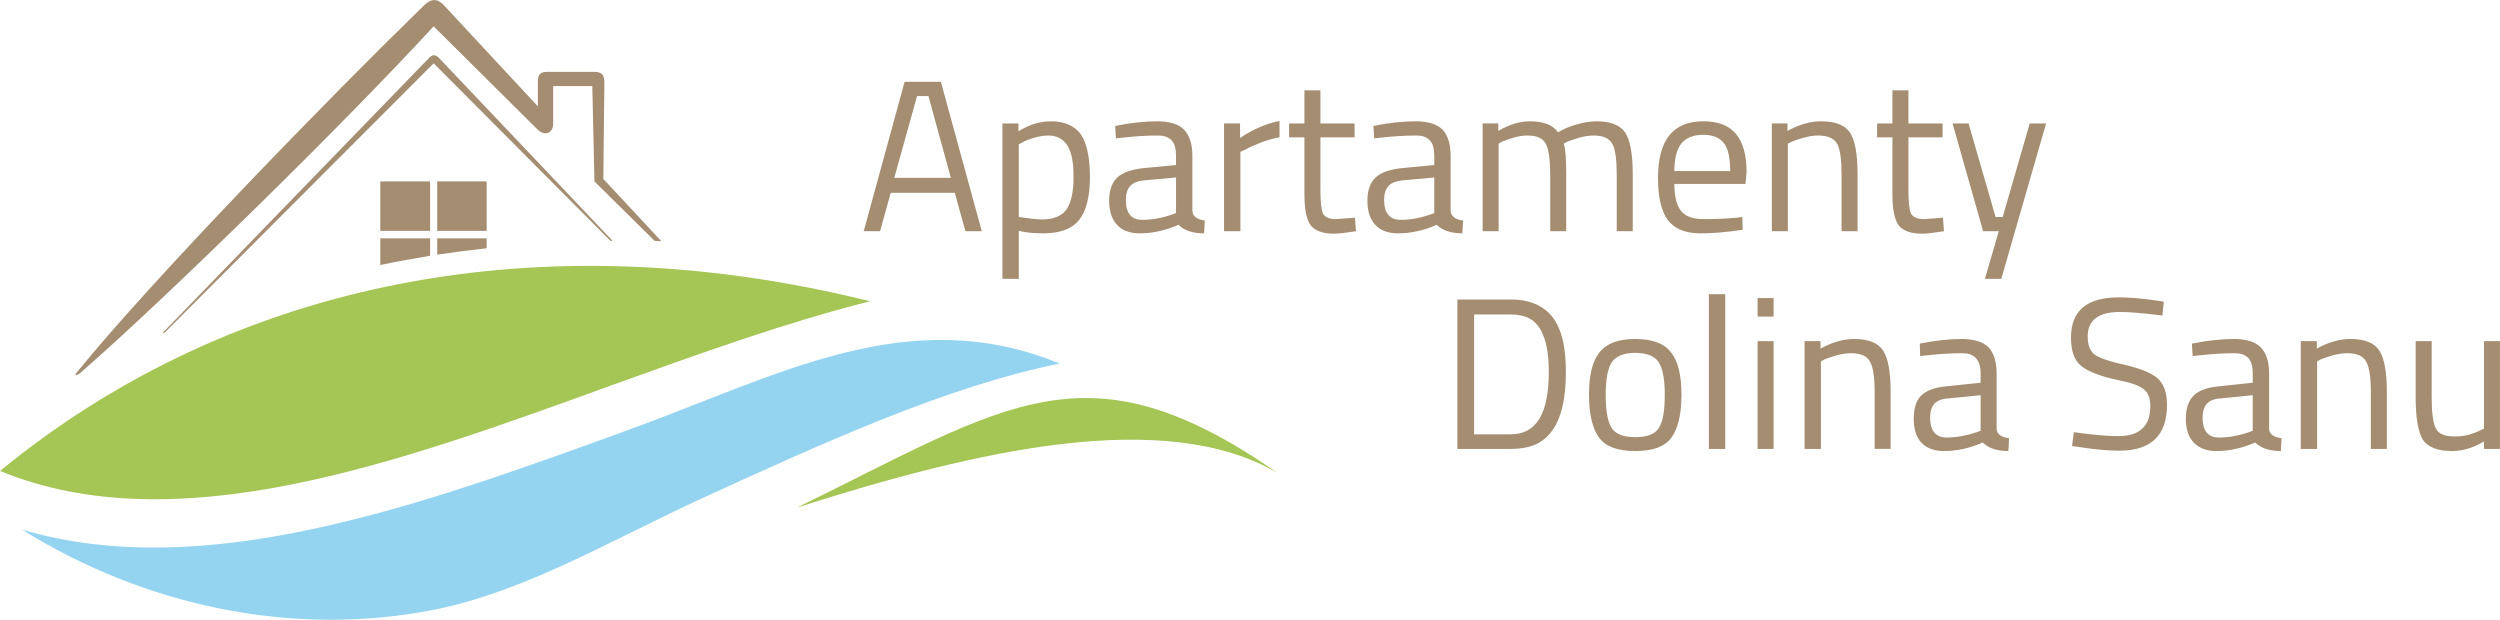 <?xml version="1.0" encoding="UTF-8"?>
<!DOCTYPE svg PUBLIC "-//W3C//DTD SVG 1.1//EN" "http://www.w3.org/Graphics/SVG/1.1/DTD/svg11.dtd">
<!-- Creator: CorelDRAW -->
<svg xmlns="http://www.w3.org/2000/svg" xml:space="preserve" width="500px" height="124px" version="1.1" shape-rendering="geometricPrecision" text-rendering="geometricPrecision" image-rendering="optimizeQuality" fill-rule="evenodd" clip-rule="evenodd"
viewBox="0 0 7028 1743"
 xmlns:xlink="http://www.w3.org/1999/xlink"
 xmlns:xodm="http://www.corel.com/coreldraw/odm/2003">
 <g id="Warstwa_x0020_1">
  <g id="_1823209694496">
   <path fill="#A5C555" d="M3592 1330c-316,-186 -845,-65 -1352,97 594,-290 814,-471 1352,-97z"/>
   <path fill="#95D4F0" d="M2979 1022c-319,65 -660,221 -1006,379 -250,115 -496,262 -752,313 -399,79 -816,-11 -1159,-225 514,151 1114,-66 1698,-278 428,-155 792,-364 1219,-189z"/>
   <path fill="#A5C555" d="M0 1324c655,-537 1525,-706 2446,-477 -236,59 -482,148 -732,238 -600,218 -1219,442 -1714,239z"/>
   <path fill="#A58D71" d="M1219 74c-237,258 -731,745 -995,976 -4,2 -7,4 -10,5 -2,0 -2,-3 0,-6 218,-268 711,-774 976,-1032 22,-22 39,-23 60,0l262 282c0,-24 0,-47 0,-71 0,-18 7,-26 26,-26l131 0c23,0 30,8 30,30l-3 271 163 175c-6,0 -12,0 -19,-1l-169 -167 -6 -268 -110 0 0 105c0,29 -25,36 -44,17l-292 -290zm0 104l-756 757c-2,0 -5,1 -7,2l748 -772c12,-13 20,-13 32,0l486 512 -6 0 -497 -499zm-150 332l140 0 0 139 -140 0 0 -139zm160 0l139 0 0 139 -139 0 0 -139zm-160 160l140 0 0 49c-47,8 -93,16 -140,26l0 -75zm160 0l139 0 0 28c-47,5 -93,11 -139,18l0 -46z"/>
   <path fill="#A58D71" fill-rule="nonzero" d="M2428 650l115 -420 102 0 115 420 -46 0 -30 -108 -180 0 -30 108 -46 0zm150 -380l-64 230 159 0 -63 -230 -32 0zm240 514l0 -437 45 0 0 22c31,-19 61,-28 91,-28 38,0 66,12 84,36 17,25 26,65 26,121 0,56 -11,97 -31,121 -20,25 -54,37 -101,37 -25,0 -48,-2 -68,-7l0 135 -46 0zm129 -403c-12,0 -25,2 -39,6 -14,4 -25,8 -33,13l-11 6 0 204c28,4 50,7 65,7 33,0 56,-10 69,-28 13,-19 20,-49 20,-91 0,-42 -6,-72 -18,-90 -12,-18 -30,-27 -53,-27zm405 57l0 155c1,15 13,24 35,27l-2 36c-32,0 -56,-8 -72,-24 -37,16 -73,24 -109,24 -28,0 -49,-8 -64,-24 -14,-15 -22,-38 -22,-68 0,-29 8,-51 23,-65 15,-14 38,-22 70,-26l95 -9 0 -26c0,-20 -4,-35 -13,-44 -9,-9 -21,-13 -37,-13 -32,0 -65,2 -100,6l-19 2 -2 -35c45,-9 84,-13 118,-13 35,0 60,8 75,23 16,16 24,41 24,74zm-187 124c0,37 15,56 46,56 27,0 55,-5 81,-14l14 -5 0 -100 -90 8c-18,2 -31,7 -39,16 -8,9 -12,22 -12,39zm276 88l0 -303 45 0 0 41c35,-24 72,-40 111,-48l0 46c-17,3 -35,8 -53,15 -18,7 -32,13 -42,19l-15 7 0 223 -46 0zm367 -264l-96 0 0 145c0,35 2,58 7,69 5,10 17,16 36,16l54 -4 3 38c-27,4 -47,7 -61,7 -32,0 -54,-8 -66,-23 -12,-16 -18,-45 -18,-88l0 -160 -43 0 0 -39 43 0 0 -93 45 0 0 93 96 0 0 39zm270 52l0 155c1,15 13,24 35,27l-2 36c-32,0 -56,-8 -72,-24 -36,16 -73,24 -109,24 -28,0 -49,-8 -64,-24 -14,-15 -22,-38 -22,-68 0,-29 8,-51 23,-65 15,-14 38,-22 70,-26l95 -9 0 -26c0,-20 -4,-35 -13,-44 -9,-9 -21,-13 -36,-13 -33,0 -66,2 -101,6l-19 2 -2 -35c45,-9 84,-13 119,-13 34,0 59,8 75,23 15,16 23,41 23,74zm-187 124c0,37 16,56 46,56 28,0 55,-5 81,-14l14 -5 0 -100 -89 8c-18,2 -32,7 -40,16 -8,9 -12,22 -12,39zm322 88l-45 0 0 -303 44 0 0 21c31,-18 60,-27 89,-27 38,0 64,10 79,31 13,-8 30,-16 52,-22 21,-6 40,-9 56,-9 40,0 67,11 81,32 14,22 21,61 21,117l0 160 -45 0 0 -159c0,-42 -4,-71 -12,-86 -9,-16 -26,-24 -52,-24 -13,0 -27,2 -41,6 -14,4 -25,8 -33,11l-11 6c5,13 7,43 7,88l0 158 -45 0 0 -157c0,-43 -4,-73 -12,-88 -8,-16 -25,-24 -52,-24 -13,0 -26,2 -39,6 -14,4 -24,8 -32,11l-10 6 0 246zm668 -38l17 -2 1 36c-46,7 -85,10 -118,10 -44,0 -74,-13 -93,-38 -18,-25 -27,-65 -27,-118 0,-106 42,-159 127,-159 41,0 71,11 91,34 20,23 31,59 31,108l-3 34 -200 0c0,34 6,59 18,75 12,16 34,24 64,24 30,0 60,-1 92,-4zm-17 -131c0,-37 -6,-64 -18,-79 -12,-15 -31,-23 -58,-23 -27,0 -47,8 -61,24 -13,16 -20,42 -20,78l157 0zm162 169l-45 0 0 -303 44 0 0 21c33,-18 64,-27 94,-27 41,0 68,11 82,32 14,22 21,61 21,117l0 160 -45 0 0 -159c0,-42 -4,-71 -12,-86 -9,-16 -26,-24 -54,-24 -12,0 -26,2 -40,6 -15,4 -26,8 -33,11l-12 6 0 246zm435 -264l-96 0 0 145c0,35 2,58 7,69 5,10 18,16 37,16l53 -4 3 38c-27,4 -47,7 -61,7 -32,0 -54,-8 -66,-23 -12,-16 -18,-45 -18,-88l0 -160 -43 0 0 -39 43 0 0 -93 45 0 0 93 96 0 0 39zm28 -39l45 0 76 263 20 0 76 -263 46 0 -126 437 -46 0 39 -134 -44 0 -86 -303z"/>
   <path fill="#A58D71" fill-rule="nonzero" d="M4247 1262l-150 0 0 -420 150 0c68,0 114,28 136,82 13,31 19,72 19,122 0,106 -26,172 -78,200 -21,11 -47,16 -77,16zm107 -216c0,-80 -18,-130 -53,-150 -15,-8 -33,-12 -54,-12l-103 0 0 337 103 0c72,0 107,-58 107,-175zm113 64c0,-56 10,-96 30,-120 20,-25 53,-37 100,-37 47,0 81,12 100,37 20,24 30,64 30,120 0,55 -10,95 -28,120 -19,26 -53,38 -102,38 -49,0 -83,-12 -102,-38 -18,-25 -28,-65 -28,-120zm47 -1c0,44 5,75 16,93 11,18 33,27 67,27 34,0 57,-9 67,-27 11,-17 16,-48 16,-93 0,-44 -6,-75 -18,-92 -11,-16 -33,-25 -65,-25 -31,0 -53,9 -65,25 -12,17 -18,48 -18,92zm290 153l0 -435 46 0 0 435 -46 0zm137 0l0 -303 45 0 0 303 -45 0zm0 -372l0 -52 45 0 0 52 -45 0zm178 372l-46 0 0 -303 45 0 0 21c33,-18 64,-27 94,-27 41,0 68,11 82,33 14,21 21,60 21,116l0 160 -45 0 0 -159c0,-42 -4,-71 -13,-86 -8,-16 -26,-24 -53,-24 -13,0 -26,2 -41,6 -14,4 -25,8 -33,11l-11 6 0 246zm494 -212l0 156c1,15 13,23 35,26l-2 36c-32,0 -56,-8 -72,-24 -36,16 -73,24 -109,24 -28,0 -49,-8 -64,-24 -14,-15 -21,-38 -21,-67 0,-30 7,-52 22,-66 15,-14 38,-22 70,-25l96 -10 0 -26c0,-20 -5,-35 -14,-44 -9,-9 -21,-13 -36,-13 -33,0 -66,2 -101,6l-19 2 -1 -35c44,-9 83,-13 118,-13 34,0 59,8 75,23 15,16 23,41 23,74zm-187 124c0,37 16,56 46,56 28,0 55,-5 82,-14l14 -5 0 -100 -90 9c-18,1 -32,6 -40,15 -8,9 -12,22 -12,39zm534 -297c-61,0 -91,23 -91,69 0,25 7,42 21,52 14,9 42,19 85,28 42,10 72,22 90,37 18,16 27,41 27,75 0,86 -45,129 -134,129 -30,0 -67,-3 -111,-10l-22 -3 5 -39c55,8 97,11 125,11 60,0 90,-28 90,-84 0,-23 -6,-39 -20,-49 -13,-10 -37,-18 -73,-25 -47,-10 -81,-23 -101,-39 -20,-16 -29,-43 -29,-80 0,-76 45,-113 135,-113 29,0 65,3 106,9l20 3 -4 39c-56,-7 -96,-10 -119,-10zm419 173l0 156c1,15 13,23 35,26l-2 36c-32,0 -56,-8 -72,-24 -37,16 -73,24 -109,24 -28,0 -49,-8 -64,-24 -15,-15 -22,-38 -22,-67 0,-30 8,-52 23,-66 15,-14 38,-22 70,-25l95 -10 0 -26c0,-20 -4,-35 -13,-44 -9,-9 -21,-13 -37,-13 -32,0 -65,2 -100,6l-19 2 -2 -35c45,-9 84,-13 118,-13 35,0 60,8 75,23 16,16 24,41 24,74zm-187 124c0,37 15,56 46,56 27,0 55,-5 81,-14l14 -5 0 -100 -90 9c-18,1 -31,6 -39,15 -8,9 -12,22 -12,39zm322 88l-46 0 0 -303 45 0 0 21c33,-18 64,-27 94,-27 41,0 68,11 82,33 14,21 21,60 21,116l0 160 -45 0 0 -159c0,-42 -4,-71 -13,-86 -8,-16 -26,-24 -53,-24 -13,0 -26,2 -41,6 -14,4 -25,8 -33,11l-11 6 0 246zm469 -303l45 0 0 303 -45 0 0 -21c-30,18 -60,27 -90,27 -41,0 -68,-11 -82,-32 -13,-22 -20,-61 -20,-119l0 -158 45 0 0 157c0,45 4,74 12,89 8,15 25,22 52,22 13,0 27,-1 41,-5 13,-4 24,-8 31,-12l11 -5 0 -246z"/>
  </g>
 </g>
</svg>
